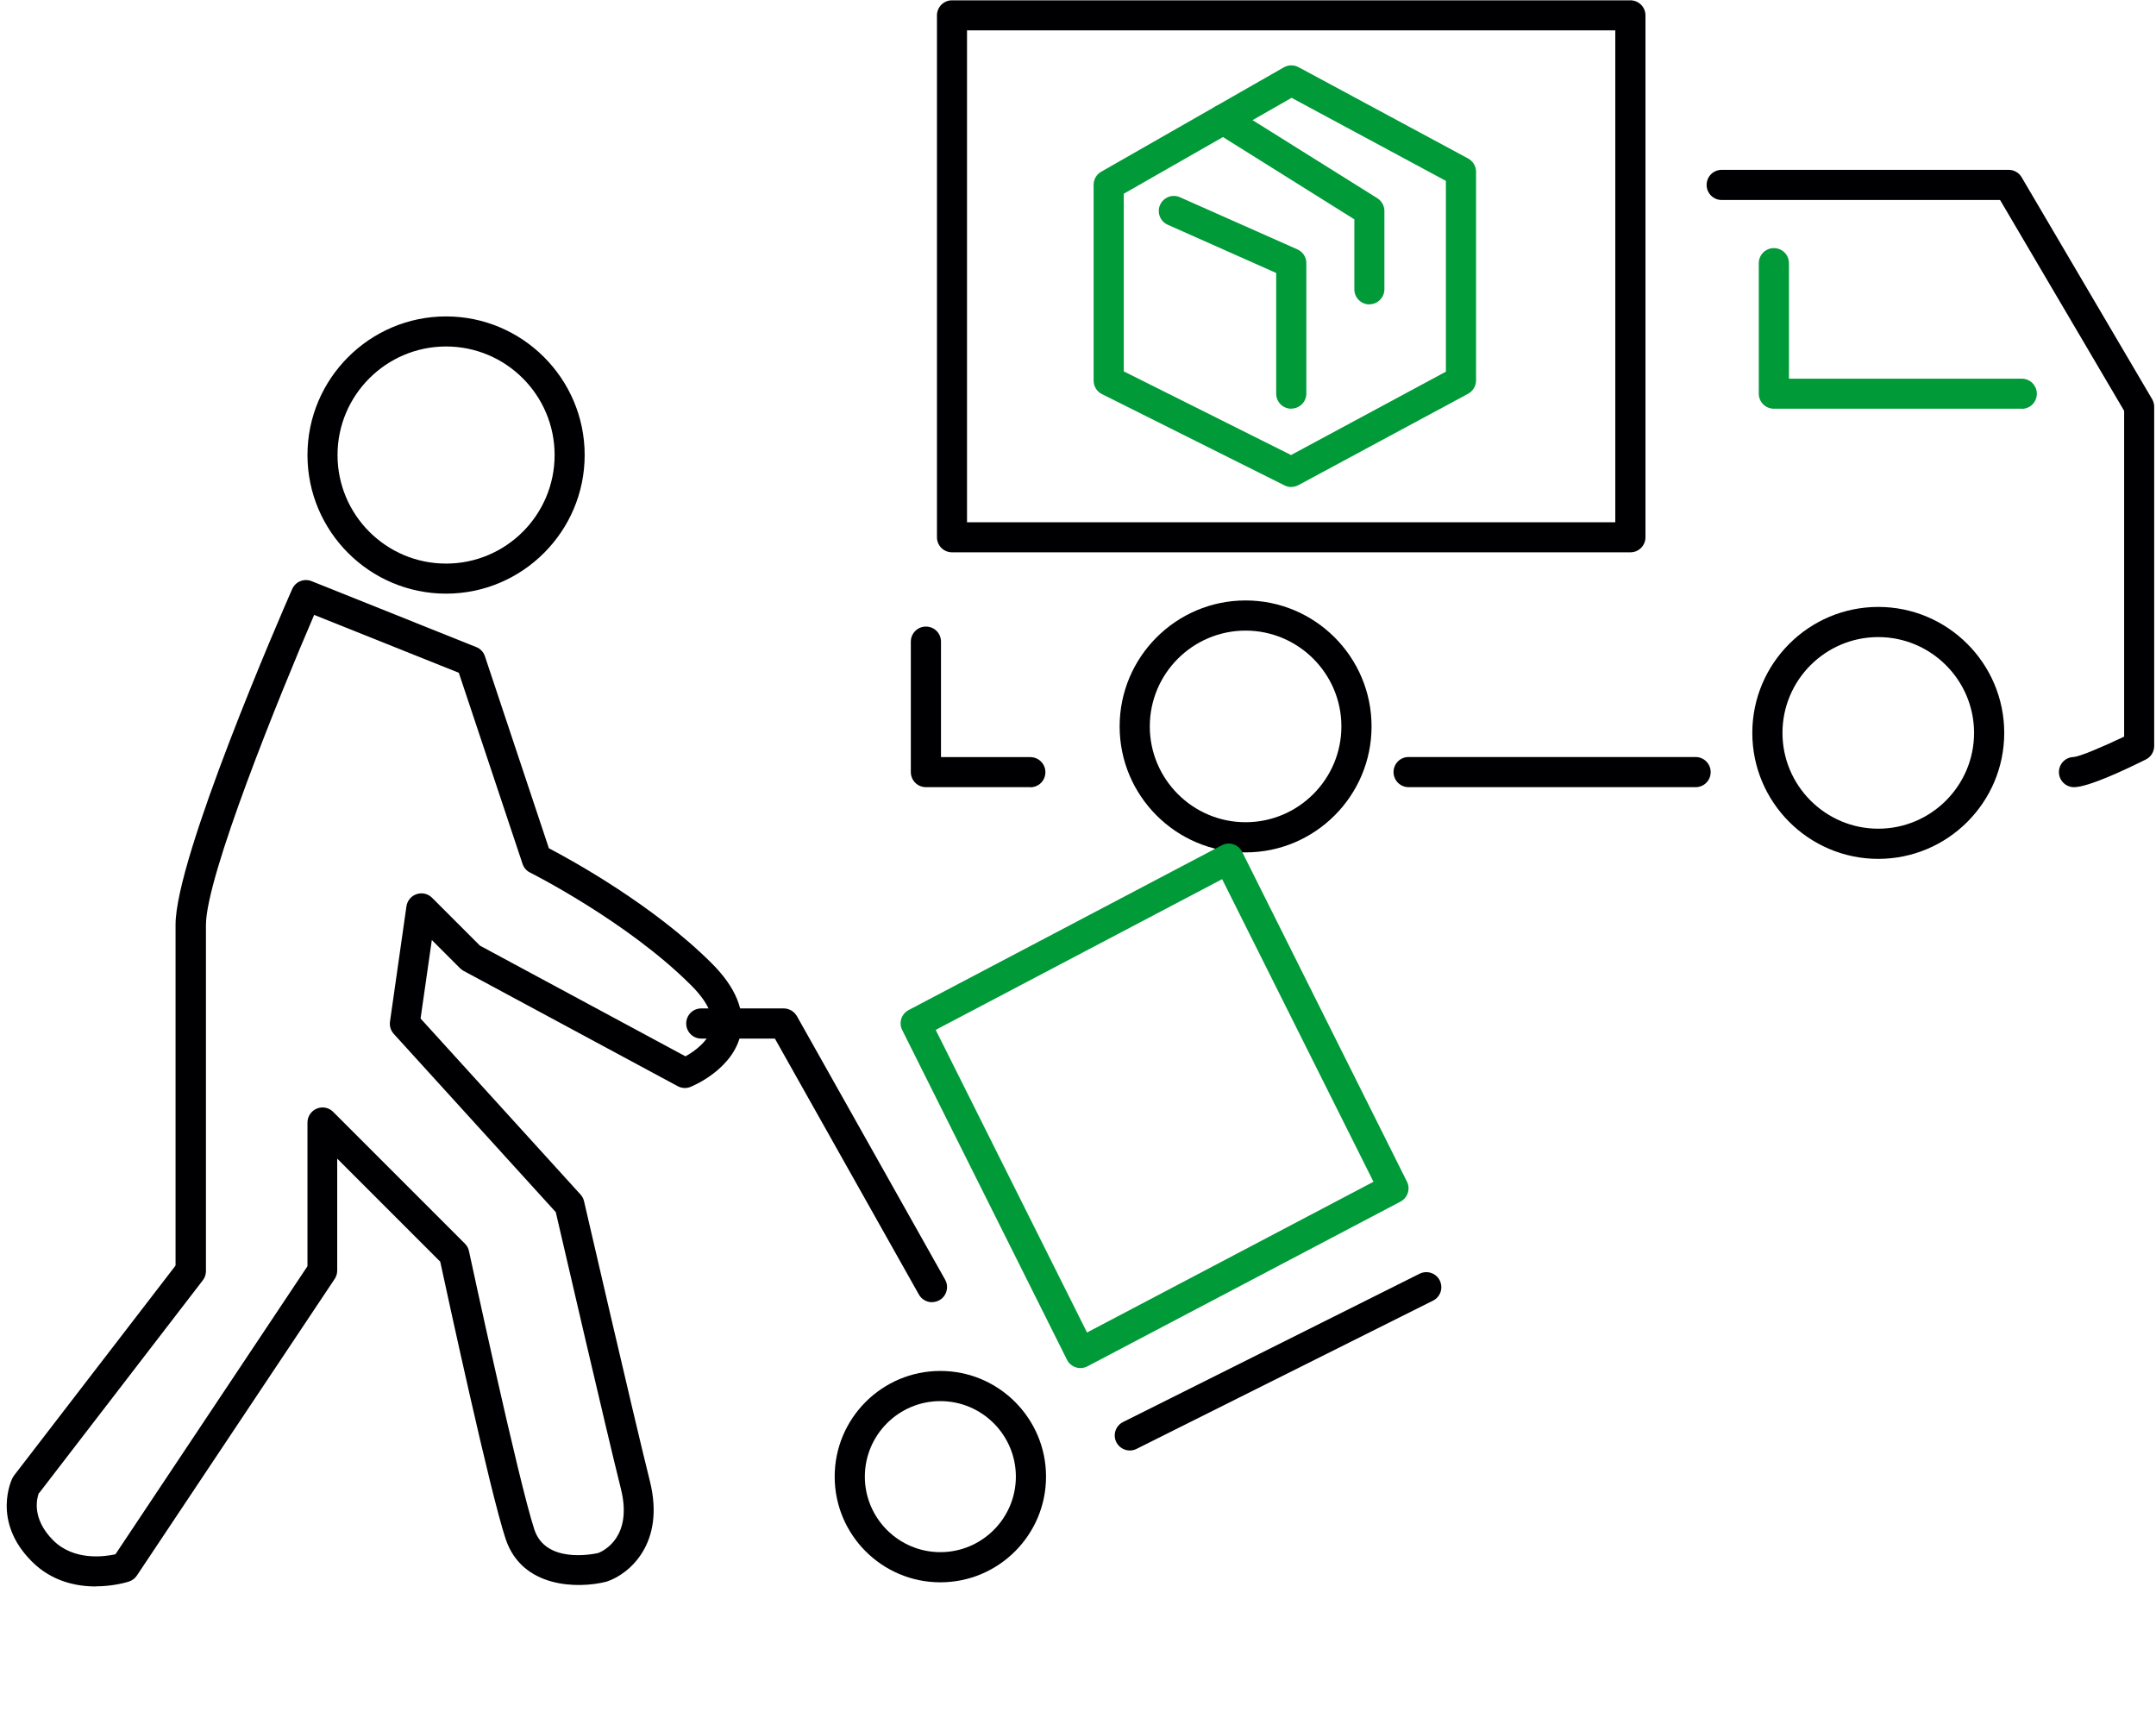 <?xml version="1.0" encoding="UTF-8"?><svg id="d" xmlns="http://www.w3.org/2000/svg" viewBox="0 0 203 163" width="203" height="163"><path d="m241.73,261.36H-38.27c-6.3,0-11.42-5.12-11.42-11.42V-30.05c0-6.3,5.12-11.42,11.42-11.42H241.73c6.3,0,11.42,5.12,11.42,11.42V249.95c0,6.3-5.12,11.42-11.42,11.42ZM-38.27-38.64c-4.73,0-8.58,3.85-8.58,8.58V249.95c0,4.73,3.85,8.58,8.58,8.58H241.73c4.73,0,8.58-3.85,8.58-8.58V-30.05c0-4.73-3.85-8.58-8.58-8.58H-38.27Z" fill="#9fc232"/><g><g><path d="m195.28,74.11c-.78,0-1.42-.63-1.42-1.42s.63-1.41,1.4-1.42c.58-.05,2.76-.97,4.74-1.92v-30.67l-11.68-19.85h-26.21c-.78,0-1.42-.63-1.42-1.42s.63-1.42,1.42-1.42h27.02c.5,0,.97.27,1.22.7l12.28,20.88c.13.22.2.47.2.72v31.94c0,.54-.3,1.03-.78,1.27-1.95.97-5.42,2.61-6.78,2.61Z" fill="#000002"/><path d="m190.36,38.48h-23.34c-.78,0-1.42-.63-1.42-1.42v-12.28c0-.78.63-1.42,1.42-1.42s1.42.63,1.42,1.42v10.87h21.92c.78,0,1.42.63,1.42,1.42s-.63,1.42-1.42,1.42Z" fill="#009a39"/><path d="m153.51,52h-63.87c-.78,0-1.42-.63-1.42-1.42V1.45c0-.78.63-1.42,1.42-1.42h63.87c.78,0,1.42.63,1.42,1.42v49.13c0,.78-.63,1.42-1.42,1.42Zm-62.46-2.83h61.04V2.86h-61.04v46.3Z" fill="#000002"/><path d="m97.01,74.11h-9.83c-.78,0-1.42-.63-1.42-1.42v-12.28c0-.78.63-1.42,1.42-1.42s1.42.63,1.42,1.42v10.87h8.41c.78,0,1.42.63,1.42,1.42s-.63,1.42-1.42,1.42Z" fill="#000002"/><path d="m159.65,74.11h-27.02c-.78,0-1.42-.63-1.42-1.42s.63-1.42,1.42-1.42h27.02c.78,0,1.42.63,1.42,1.42s-.63,1.42-1.42,1.42Z" fill="#000002"/><path d="m121.58,45.85c-.22,0-.43-.05-.63-.15l-17.2-8.6c-.48-.24-.78-.73-.78-1.27v-18.43c0-.51.27-.98.71-1.23l17.2-9.83c.43-.24.94-.25,1.38-.02l15.97,8.6c.46.25.75.73.75,1.25v19.65c0,.52-.29,1-.75,1.25l-15.97,8.6c-.21.11-.44.17-.67.17Zm-15.78-10.89l15.76,7.88,14.58-7.85v-17.96l-14.53-7.82-15.8,9.03v16.73Z" fill="#009a39"/><path d="m128.94,28.66c-.78,0-1.42-.63-1.42-1.42v-6.59l-13.11-8.21c-.66-.42-.86-1.29-.45-1.95.42-.66,1.29-.86,1.95-.45l13.77,8.62c.41.26.67.71.67,1.2v7.37c0,.78-.63,1.42-1.42,1.42Z" fill="#009a39"/><path d="m121.58,38.48c-.78,0-1.42-.63-1.42-1.42v-11.36l-10.21-4.54c-.72-.32-1.04-1.16-.72-1.87.32-.72,1.16-1.04,1.87-.72l11.06,4.91c.51.23.84.73.84,1.29v12.28c0,.78-.63,1.42-1.42,1.42Z" fill="#009a39"/><path d="m117.28,80.25c-6.54,0-11.86-5.32-11.86-11.86s5.32-11.86,11.86-11.86,11.86,5.32,11.86,11.86-5.32,11.86-11.86,11.86Zm0-20.88c-4.98,0-9.02,4.05-9.02,9.02s4.05,9.02,9.02,9.02,9.02-4.05,9.02-9.02-4.05-9.02-9.02-9.02Z" fill="#000002"/><path d="m176.85,80.86c-6.54,0-11.86-5.32-11.86-11.86s5.32-11.86,11.86-11.86,11.86,5.32,11.86,11.86-5.32,11.86-11.86,11.86Zm0-20.88c-4.98,0-9.02,4.05-9.02,9.02s4.05,9.02,9.02,9.02,9.02-4.05,9.02-9.02-4.05-9.02-9.02-9.02Z" fill="#000002"/></g><g><path d="m9.02,149.36c-1.84,0-4.15-.47-6.03-2.36-3.78-3.78-1.9-7.68-1.82-7.84.04-.08.09-.16.14-.23l15.22-19.78v-32.1c0-6.32,9.85-29.03,10.98-31.59.31-.7,1.11-1.03,1.82-.75l15.51,6.21c.39.15.69.47.82.87l6.02,18.07c2.1,1.1,9.84,5.34,15.35,10.85,2.24,2.24,3.15,4.46,2.72,6.59-.69,3.38-4.58,4.97-4.74,5.03-.39.16-.83.13-1.2-.07l-20.17-10.86c-.12-.07-.23-.15-.33-.25l-2.65-2.65-1.06,7.39,15.06,16.57c.16.18.28.4.33.63.05.2,4.67,20.23,6.2,26.35,1.48,5.92-1.99,8.77-4.03,9.45-.03.01-.07.02-.1.03-2.59.65-7.89.64-9.45-4.03-1.46-4.38-5.49-23.01-6.16-26.11l-9.7-9.7v10.54c0,.28-.08.55-.24.79l-18.62,27.92c-.17.26-.43.46-.73.56-.11.04-1.43.46-3.17.46Zm-5.35-8.83c-.19.48-.74,2.4,1.33,4.48,1.94,1.94,4.79,1.56,5.87,1.32l18.08-27.12v-13.53c0-.57.35-1.09.88-1.31.53-.22,1.14-.1,1.54.31l12.41,12.41c.19.19.33.44.38.71.05.22,4.66,21.69,6.16,26.22,1.06,3.17,5.4,2.33,6.01,2.19.49-.19,3.27-1.5,2.13-6.05-1.42-5.69-5.49-23.29-6.13-26.04l-15.26-16.79c-.28-.31-.41-.74-.35-1.15l1.55-10.86c.08-.53.45-.97.96-1.14.51-.17,1.07-.04,1.45.34l4.51,4.51,19.35,10.42c.89-.49,2.21-1.46,2.46-2.7.23-1.14-.42-2.49-1.95-4.01-5.97-5.97-15.05-10.55-15.14-10.59-.34-.17-.59-.46-.71-.82l-6-17.99-13.62-5.45c-3.29,7.64-10.19,24.62-10.19,29.2v32.58c0,.31-.1.62-.29.86l-15.41,20.03Z" fill="#000002"/><path d="m87.76,122.6c-.5,0-.98-.26-1.24-.72l-13.56-24.1h-6.93c-.78,0-1.42-.63-1.42-1.42s.63-1.42,1.42-1.42h7.76c.51,0,.98.28,1.24.72l13.96,24.82c.38.68.14,1.55-.54,1.93-.22.12-.46.18-.69.18Z" fill="#000002"/><path d="m106.38,136.56c-.52,0-1.02-.29-1.27-.78-.35-.7-.07-1.55.63-1.9l27.92-13.96c.7-.35,1.55-.07,1.9.63s.07,1.55-.63,1.9l-27.92,13.96c-.2.1-.42.15-.63.15Z" fill="#000002"/><path d="m101.72,128.8c-.15,0-.29-.02-.43-.07-.36-.12-.66-.37-.83-.72l-15.51-31.03c-.35-.69-.08-1.53.61-1.89l29.48-15.51c.34-.18.73-.21,1.09-.09.36.12.66.37.83.72l15.51,31.03c.35.69.08,1.53-.61,1.89l-29.48,15.51c-.21.11-.43.16-.66.16Zm-13.62-31.84l14.25,28.49,26.97-14.19-14.25-28.49-26.97,14.19Z" fill="#009a39"/><path d="m88.54,148.97c-5.49,0-9.95-4.46-9.95-9.95s4.46-9.95,9.95-9.95,9.95,4.46,9.95,9.95-4.46,9.95-9.95,9.95Zm0-17.06c-3.92,0-7.11,3.19-7.11,7.11s3.19,7.11,7.11,7.11,7.11-3.19,7.11-7.11-3.19-7.11-7.11-7.11Z" fill="#000002"/><path d="m42,55.89c-7.2,0-13.05-5.86-13.05-13.05s5.86-13.05,13.05-13.05,13.05,5.86,13.05,13.05-5.86,13.05-13.05,13.05Zm0-23.27c-5.63,0-10.22,4.58-10.22,10.22s4.58,10.22,10.22,10.22,10.22-4.58,10.22-10.22-4.58-10.22-10.22-10.22Z" fill="#000002"/></g></g></svg>